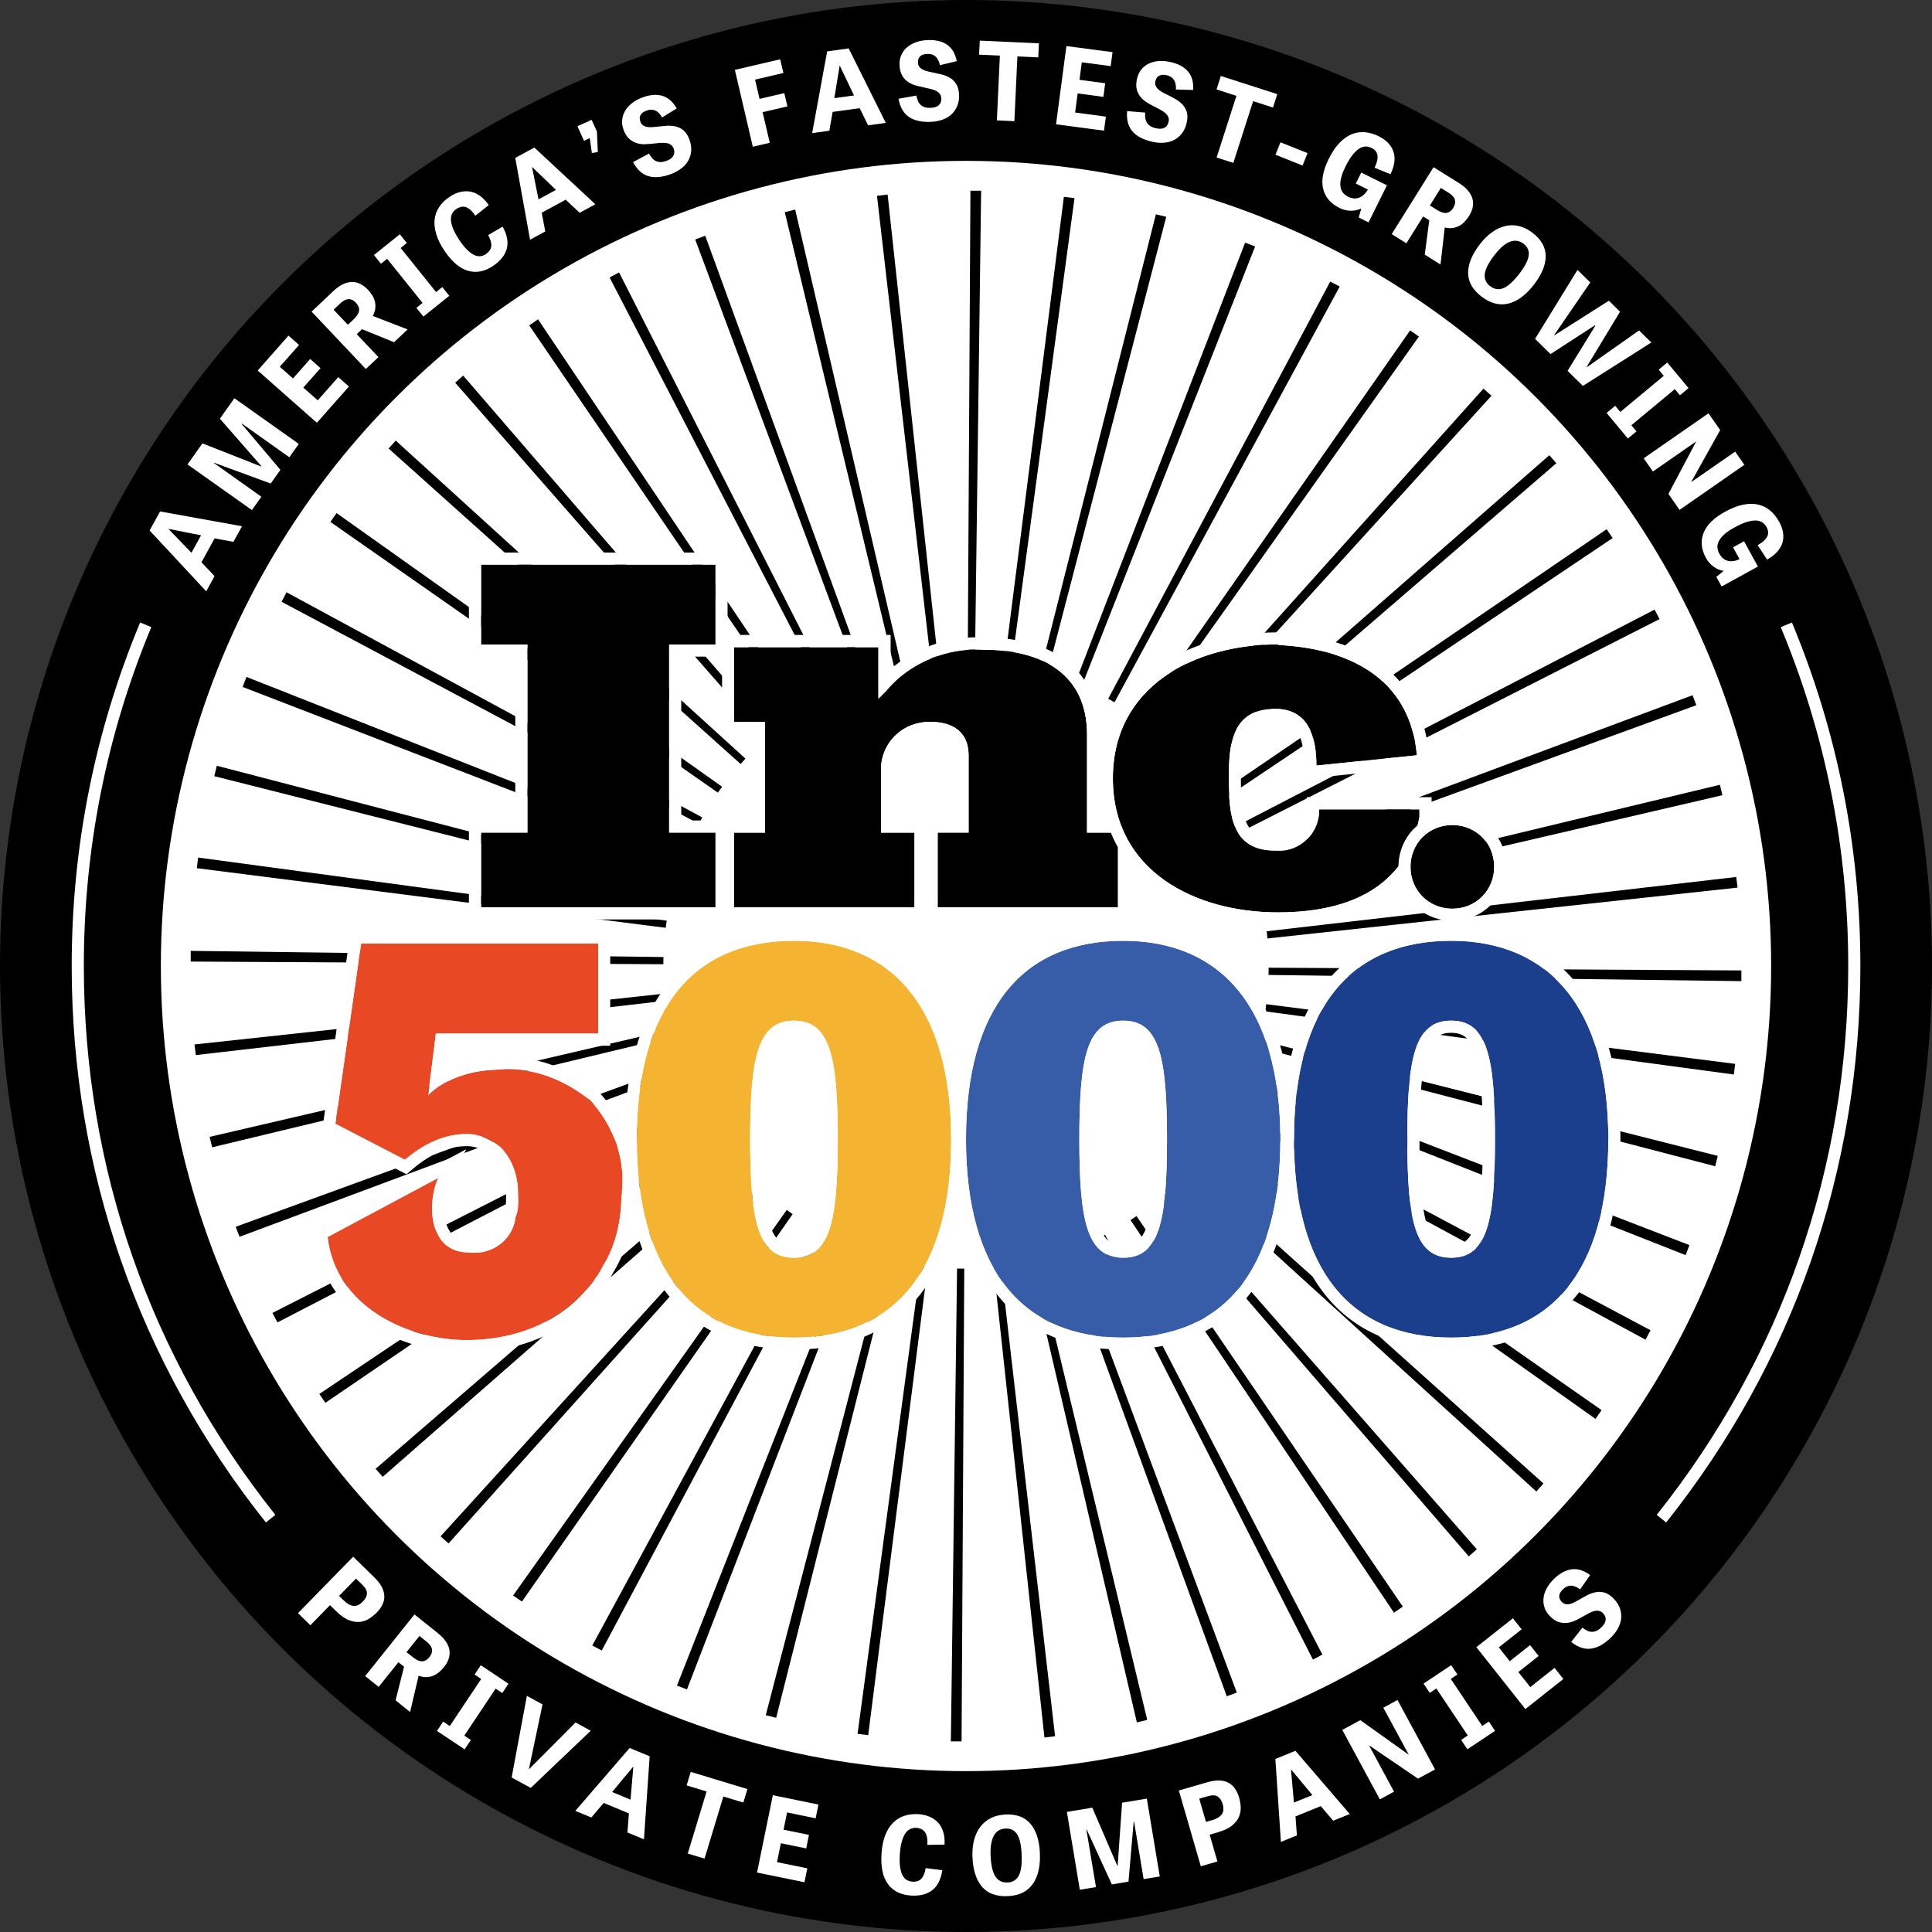 <?xml version="1.0" encoding="UTF-8"?>
<svg id="vector" xmlns="http://www.w3.org/2000/svg" viewBox="0 0 283.46 283.46">
  <rect x="0" y="0" width="283.46" height="283.46" fill="#333333" stroke="none"/>
  <defs>
    <style>
      .cls-1 {
        fill: #fff;
      }

      .cls-2 {
        fill: #e84824;
      }

      .cls-3 {
        fill: #385da8;
      }

      .cls-4 {
        fill: #f4b331;
      }

      .cls-5 {
        fill: #1b3f8c;
      }
    </style>
  </defs>
  <circle cx="141.73" cy="141.73" r="141.73"/>
  <circle class="cls-1" cx="141.73" cy="141.73" r="118.13"/>
  <g>
    <polygon points="142.46 141.73 141.73 141.73 142.38 27.98 143.95 27.98 142.46 141.73"/>
    <polygon points="142.46 141.82 141.73 141.73 156.09 28.88 157.65 29.07 142.46 141.82"/>
    <polygon points="142.44 141.91 141.73 141.73 169.59 31.44 171.11 31.81 142.44 141.91"/>
    <polygon points="142.42 141.99 141.73 141.73 182.68 35.6 184.15 36.16 142.42 141.99"/>
    <polygon points="142.38 142.07 141.73 141.73 195.17 41.31 196.56 42.04 142.38 142.07"/>
    <polygon points="142.34 142.15 141.73 141.73 206.89 48.48 208.18 49.38 142.34 142.15"/>
    <polygon points="142.28 142.22 141.73 141.73 217.65 57.02 218.83 58.06 142.28 142.22"/>
    <polygon points="142.22 142.28 141.73 141.73 227.31 66.79 228.35 67.96 142.22 142.28"/>
    <polygon points="142.15 142.34 141.73 141.73 235.72 77.65 236.61 78.94 142.15 142.34"/>
    <polygon points="142.07 142.38 141.73 141.73 242.76 89.44 243.49 90.83 142.07 142.38"/>
    <polygon points="141.99 142.42 141.73 141.73 248.33 102 248.88 103.47 141.99 142.42"/>
    <polygon points="141.91 142.44 141.73 141.73 252.34 115.14 252.71 116.67 141.91 142.44"/>
    <polygon points="141.82 142.46 141.73 141.73 254.74 128.67 254.93 130.23 141.82 142.46"/>
    <polygon points="141.73 142.47 141.73 141.73 255.49 142.38 255.49 143.95 141.73 142.47"/>
    <polygon points="141.64 142.46 141.73 141.73 254.58 156.09 254.39 157.65 141.64 142.46"/>
    <polygon points="141.56 142.44 141.73 141.73 252.03 169.59 251.65 171.11 141.56 142.44"/>
    <polygon points="141.47 142.42 141.73 141.73 247.87 182.68 247.31 184.15 141.47 142.42"/>
    <polygon points="141.39 142.38 141.73 141.73 242.16 195.17 241.43 196.56 141.39 142.38"/>
    <polygon points="141.32 142.34 141.73 141.73 234.98 206.89 234.09 208.18 141.32 142.34"/>
    <polygon points="141.25 142.28 141.73 141.73 226.45 217.65 225.41 218.83 141.25 142.28"/>
    <polygon points="141.18 142.22 141.73 141.73 216.68 227.31 215.5 228.35 141.18 142.22"/>
    <polygon points="141.13 142.15 141.73 141.73 205.82 235.72 204.52 236.61 141.13 142.15"/>
    <polygon points="141.08 142.07 141.73 141.73 194.02 242.76 192.63 243.49 141.08 142.07"/>
    <polygon points="141.05 141.99 141.73 141.73 181.46 248.33 179.99 248.88 141.05 141.99"/>
    <polygon points="141.02 141.91 141.73 141.73 168.32 252.34 166.8 252.71 141.02 141.91"/>
    <polygon points="141.01 141.82 141.73 141.73 154.8 254.74 153.24 254.93 141.01 141.82"/>
    <polygon points="141 141.73 141.73 141.73 141.08 255.49 139.51 255.49 141 141.73"/>
    <polygon points="141.01 141.64 141.73 141.73 127.38 254.58 125.82 254.39 141.01 141.64"/>
    <polygon points="141.02 141.56 141.73 141.73 113.88 252.03 112.35 251.65 141.02 141.56"/>
    <polygon points="141.05 141.47 141.73 141.73 100.79 247.87 99.32 247.31 141.05 141.47"/>
    <polygon points="141.08 141.39 141.73 141.73 88.29 242.16 86.9 241.43 141.08 141.39"/>
    <polygon points="141.13 141.32 141.73 141.73 76.58 234.98 75.28 234.09 141.13 141.32"/>
    <polygon points="141.18 141.25 141.73 141.73 65.81 226.45 64.64 225.41 141.18 141.25"/>
    <polygon points="141.25 141.18 141.73 141.73 56.15 216.68 55.11 215.5 141.25 141.18"/>
    <polygon points="141.32 141.13 141.73 141.73 47.74 205.82 46.85 204.52 141.32 141.13"/>
    <polygon points="141.39 141.08 141.73 141.73 40.71 194.02 39.97 192.63 141.39 141.08"/>
    <polygon points="141.47 141.05 141.73 141.73 35.14 181.46 34.58 179.99 141.47 141.05"/>
    <polygon points="141.56 141.02 141.73 141.73 31.13 168.33 30.75 166.8 141.56 141.02"/>
    <polygon points="141.64 141.01 141.73 141.73 28.73 154.8 28.54 153.24 141.64 141.01"/>
    <polygon points="141.73 141 141.73 141.73 27.98 141.08 27.98 139.51 141.73 141"/>
    <polygon points="141.82 141.01 141.73 141.73 28.88 127.38 29.07 125.82 141.82 141.01"/>
    <polygon points="141.91 141.02 141.73 141.73 31.44 113.88 31.81 112.35 141.91 141.02"/>
    <polygon points="141.99 141.05 141.73 141.73 35.6 100.79 36.16 99.32 141.99 141.05"/>
    <polygon points="142.07 141.08 141.73 141.73 41.31 88.29 42.04 86.9 142.07 141.08"/>
    <polygon points="142.15 141.13 141.73 141.73 48.48 76.58 49.38 75.28 142.15 141.13"/>
    <polygon points="142.22 141.18 141.73 141.73 57.02 65.81 58.06 64.64 142.22 141.18"/>
    <polygon points="142.28 141.25 141.73 141.73 66.78 56.15 67.96 55.11 142.28 141.25"/>
    <polygon points="142.34 141.32 141.73 141.73 77.65 47.74 78.94 46.85 142.34 141.32"/>
    <polygon points="142.38 141.39 141.73 141.73 89.44 40.71 90.83 39.97 142.38 141.39"/>
    <polygon points="142.42 141.47 141.73 141.73 102 35.14 103.47 34.58 142.42 141.47"/>
    <polygon points="142.44 141.56 141.73 141.73 115.14 31.13 116.67 30.75 142.44 141.56"/>
    <polygon points="142.46 141.64 141.73 141.73 128.67 28.73 130.23 28.54 142.46 141.64"/>
  </g>
  <circle class="cls-1" cx="141.73" cy="141.73" r="44.41"/>
  <g>
    <g>
      <g>
        <polygon points="70.58 133.12 70.58 122.16 77.38 122.16 77.38 94.56 70.58 94.56 70.58 82.84 104.98 82.84 104.98 94.56 98.17 94.56 98.17 122.16 104.98 122.16 104.98 133.12 70.58 133.12"/>
        <path class="cls-1" d="M104.98,82.84v11.72h-6.8v27.59h6.8v10.96h-34.4v-10.96h6.8v-27.59h-6.8v-11.72h34.4M106.75,81.07h-37.95v15.27h6.8v24.04h-6.8v14.52h37.95v-14.52h-6.8v-24.04h6.8v-15.27h0Z"/>
      </g>
      <g>
        <path d="M137.57,133.12v-10.96h4.54v-11.34c0-3.4-2.27-4.91-5.67-4.91-3.78,0-6.8,2.65-7.18,6.43v9.83h4.91v10.96h-26.46v-10.96h4.54v-16.25h-4.54v-10.96h21.17v7.56c.38-.38.76-.76,1.13-1.13,3.4-4.16,9.07-6.43,14.36-6.05,8.32,0,15.12,3.4,15.12,12.47v14.36h4.54v10.96h-26.46Z"/>
        <path class="cls-1" d="M128.88,94.94v7.56c.38-.38.76-.76,1.13-1.13,3.16-3.86,8.27-6.09,13.21-6.09.39,0,.77.01,1.15.04,8.32,0,15.12,3.4,15.12,12.47v14.36h4.54v10.96h-26.46v-10.96h4.54v-11.34c0-3.4-2.27-4.91-5.67-4.91-3.78,0-6.8,2.65-7.18,6.43v9.83h4.91v10.96h-26.46v-10.96h4.54v-16.25h-4.54v-10.96h21.17M130.66,93.16h-24.72v14.52h4.54v12.7h-4.54v14.52h59.88v-14.52h-4.54v-12.59c0-9.04-6.14-14.23-16.83-14.25-.4-.03-.81-.04-1.21-.04-4.6,0-9.19,1.74-12.57,4.67v-5.01h0ZM131.04,112.42c.32-2.8,2.53-4.74,5.4-4.74,3.89,0,3.89,2.2,3.89,3.14v9.56h-9.3v-7.96h0Z"/>
      </g>
      <g>
        <path d="M207.88,110.82l-14.74,1.51c0-4.16-1.13-8.32-6.05-8.32-6.43,0-6.8,5.29-6.8,10.21h0c0,5.29.38,10.58,6.8,10.58,3.02.38,6.05-1.89,6.43-5.29v-.76h14.74v1.13c-2.27,12.1-13.23,13.99-20.79,13.99-12.1,0-24.19-6.05-24.19-19.66h0c0-13.61,12.1-19.66,24.19-19.66-.38.38,18.9-.76,20.41,16.25Z"/>
        <path class="cls-1" d="M187.47,94.56c-.38.38,18.9-.76,20.41,16.25l-14.74,1.51c0-4.16-1.13-8.32-6.05-8.32-6.43,0-6.8,5.29-6.8,10.21,0,5.29.38,10.58,6.8,10.58.22.03.44.04.66.04,2.79,0,5.41-2.18,5.77-5.33v-.76h14.74v1.13c-2.27,12.1-13.23,13.99-20.79,13.99-12.1,0-24.19-6.05-24.19-19.66s12.1-19.66,24.19-19.66M191.76,92.78h-4.29c-12.93,0-25.97,6.63-25.97,21.43s13.04,21.43,25.97,21.43,20.64-5.34,22.54-15.44l.03-.16v-3.08h-18.3v2.43c-.3,2.29-2.25,3.66-3.99,3.66-.15,0-.3,0-.44-.03h-.11s-.11-.01-.11-.01c-4.3,0-5.03-2.72-5.03-8.81,0-5.71.75-8.43,5.03-8.43,1.28,0,4.27,0,4.27,6.54v1.97l1.96-.2,14.74-1.51,1.74-.18-.16-1.75c-.62-6.94-4.37-15.37-18.33-17.43l.44-.44h0Z"/>
      </g>
      <g>
        <path d="M219.22,127.18c0,3.45-2.68,6.14-6.14,6.14s-6.14-2.68-6.14-6.14,2.68-6.14,6.14-6.14h0c3.45,0,6.14,2.68,6.14,6.14h0Z"/>
        <path class="cls-1" d="M213.09,121.05c3.45,0,6.14,2.68,6.14,6.14s-2.68,6.14-6.14,6.14-6.14-2.68-6.14-6.14,2.68-6.14,6.14-6.14M213.09,119.27h0c-4.44,0-7.91,3.48-7.91,7.91s3.48,7.91,7.91,7.91,7.91-3.48,7.91-7.91-3.48-7.91-7.91-7.91h0Z"/>
      </g>
    </g>
    <g>
      <g>
        <path class="cls-4" d="M116.49,138.03c-14.74,0-23.06,9.83-23.06,29.11s8.32,29.11,23.06,29.11,23.06-9.83,23.06-29.11-8.69-29.11-23.06-29.11ZM116.49,184.53c-5.29,0-6.43-5.29-6.43-17.39s1.13-17.39,6.43-17.39,6.43,5.29,6.43,17.39-1.13,17.39-6.43,17.39h0Z"/>
        <path class="cls-1" d="M116.49,138.03c14.36,0,23.06,9.83,23.06,29.11s-8.32,29.11-23.06,29.11-23.06-9.83-23.06-29.11,8.32-29.11,23.06-29.11M116.49,184.53c5.29,0,6.43-5.29,6.43-17.39s-1.13-17.39-6.43-17.39-6.43,5.29-6.43,17.39,1.13,17.39,6.43,17.39M116.49,136.25c-16.02,0-24.84,10.97-24.84,30.88s8.82,30.88,24.84,30.88,24.84-10.97,24.84-30.88-9.05-30.88-24.84-30.88h0ZM116.49,182.75c-3.08,0-4.65-2.41-4.65-15.61s1.57-15.61,4.65-15.61,4.65,2.41,4.65,15.61-1.57,15.61-4.65,15.61h0Z"/>
      </g>
      <g>
        <path class="cls-3" d="M164.79,138.03c-14.74,0-23.06,9.83-23.06,29.11s8.32,29.11,23.06,29.11,23.06-9.83,23.06-29.11-8.69-29.11-23.06-29.11ZM164.79,184.53c-5.29,0-6.43-5.29-6.43-17.39s1.13-17.39,6.43-17.39,6.43,5.29,6.43,17.39-1.13,17.39-6.43,17.39h0Z"/>
        <path class="cls-1" d="M164.79,138.03c14.36,0,23.06,9.83,23.06,29.11s-8.32,29.11-23.06,29.11-23.06-9.83-23.06-29.11,8.32-29.11,23.06-29.11M164.79,184.53c5.29,0,6.43-5.29,6.43-17.39s-1.13-17.39-6.43-17.39-6.43,5.29-6.43,17.39,1.13,17.39,6.43,17.39M164.79,136.25c-16.02,0-24.84,10.97-24.84,30.88s8.82,30.88,24.84,30.88,24.84-10.97,24.84-30.88-9.05-30.88-24.84-30.88h0ZM164.79,182.75c-3.08,0-4.65-2.41-4.65-15.61s1.57-15.61,4.65-15.61,4.65,2.41,4.65,15.61-1.57,15.61-4.65,15.61h0Z"/>
      </g>
      <g>
        <path class="cls-5" d="M212.91,138.03c-14.74,0-23.06,9.83-23.06,29.11s8.32,29.11,23.06,29.11,23.06-9.83,23.06-29.11-8.69-29.11-23.06-29.11ZM212.91,184.53c-5.29,0-6.43-5.29-6.43-17.39s1.13-17.39,6.43-17.39,6.43,5.29,6.43,17.39-1.13,17.39-6.43,17.39h0Z"/>
        <path class="cls-1" d="M212.91,138.03c14.36,0,23.06,9.83,23.06,29.11s-8.32,29.11-23.06,29.11-23.06-9.83-23.06-29.11,8.32-29.11,23.06-29.11M212.91,184.53c5.29,0,6.43-5.29,6.43-17.39s-1.13-17.39-6.43-17.39-6.43,5.29-6.43,17.39,1.13,17.39,6.43,17.39M212.91,136.25c-16.02,0-24.84,10.97-24.84,30.88s8.82,30.88,24.84,30.88,24.84-10.97,24.84-30.88-9.05-30.88-24.84-30.88h0ZM212.91,182.75c-3.08,0-4.65-2.41-4.65-15.61s1.57-15.61,4.65-15.61,4.65,2.41,4.65,15.61-1.57,15.61-4.65,15.61h0Z"/>
      </g>
      <g>
        <path class="cls-2" d="M86.63,161.47c-3.78-3.02-8.32-4.91-13.23-4.54-3.78,0-7.94,1.13-10.58,3.78l1.13-9.07h23.81v-13.23h-34.78l-3.78,26.46,10.21,5.29c2.65-2.27,5.67-3.78,9.07-3.78,1.89,0,3.4.76,4.91,1.89,1.89,1.89,2.65,4.54,2.65,7.18,0,1.13,0,2.27-.38,3.02-.38,3.4-3.4,5.67-6.8,5.29-6.43,0-6.05-7.94-4.54-10.96h0l-16.25,8.69c1.13,10.21,11.72,15.12,20.41,15.12,6.05,0,11.72-1.89,15.88-5.67,1.51-1.51,3.02-3.02,4.16-5.29,1.89-3.02,2.65-6.8,2.65-10.21.76-5.29-1.13-10.21-4.54-13.99Z"/>
        <path class="cls-1" d="M87.76,138.41v13.23h-23.81l-1.13,9.07c2.65-2.65,6.8-3.78,10.58-3.78.42-.03.83-.05,1.25-.05,4.43,0,8.53,1.82,11.98,4.58,3.4,3.78,5.29,8.69,4.54,13.99,0,3.4-.76,7.18-2.65,10.21-1.13,2.27-2.65,3.78-4.16,5.29-4.16,3.78-9.83,5.67-15.88,5.67-8.69,0-19.28-4.91-20.41-15.12l16.25-8.69c-1.51,3.02-1.89,10.96,4.54,10.96.25.03.49.04.74.04,3.09,0,5.72-2.18,6.07-5.33.38-.76.38-1.89.38-3.02,0-2.65-.76-5.29-2.65-7.18-1.51-1.13-3.02-1.89-4.91-1.89-3.4,0-6.43,1.51-9.07,3.78l-10.21-5.29,3.78-26.46h34.78M89.54,136.63h-38.1l-.22,1.53-3.78,26.46-.18,1.25,1.12.58,10.21,5.29,1.06.55.91-.78c2.59-2.22,5.26-3.35,7.91-3.35,1.25,0,2.34.42,3.74,1.46,1.68,1.75,2.04,4.13,2.04,5.84,0,.78,0,1.85-.19,2.23l-.14.28-.03.32c-.24,2.17-2.05,3.75-4.3,3.75-.18,0-.36-.01-.54-.03h-.1s-.1-.01-.1-.01c-1.39,0-2.32-.46-2.92-1.44-1.2-1.94-.82-5.36-.02-6.95l2.5-5-4.93,2.64-16.25,8.69-1.06.57.13,1.2c1.22,10.96,12.08,16.7,22.18,16.7,6.66,0,12.72-2.18,17.07-6.13l.03-.03.03-.03c1.57-1.57,3.2-3.2,4.45-5.68,1.83-2.97,2.85-6.85,2.87-10.95.74-5.47-1.03-10.9-4.99-15.3l-.1-.11-.11-.09c-4.07-3.25-8.59-4.97-13.09-4.97-.44,0-.88.02-1.31.05-3.04,0-5.89.65-8.26,1.82l.44-3.56h24.02v-16.79h0Z"/>
      </g>
    </g>
  </g>
  <g>
    <path class="cls-1" d="M23.49,75.04l12.02,2.17-1.26,2.29-2.76-.51-1.93,3.51,1.92,2.03-1.22,2.23-8.31-8.93,1.54-2.79ZM24.76,77.6l-.02.03,3.35,3.47,1.41-2.56-4.74-.94Z"/>
    <path class="cls-1" d="M39.73,70.95l-8.32-3.06-.03.04,6.97,4.95-1.39,1.96-9.45-6.7,2.19-3.09,8.63,3.4.03-.04-6.1-6.98,2.13-3,9.45,6.7-1.39,1.96-6.96-4.94-.04.05,5.69,6.73-1.43,2.02Z"/>
    <path class="cls-1" d="M47.02,54.02l-2.52,2.85,2.12,1.87,3.01-3.41,1.56,1.38-4.7,5.32-8.68-7.67,4.52-5.12,1.55,1.37-2.83,3.2,1.94,1.71,2.52-2.85,1.51,1.34Z"/>
    <path class="cls-1" d="M55.52,52.4l-1.85,1.74-7.95-8.42,3.15-2.98c.51-.48,1-.83,1.47-1.05s.91-.32,1.34-.32c.42,0,.83.11,1.21.3.38.2.74.47,1.07.82.21.22.41.47.59.74.19.27.33.57.42.89.1.32.13.67.1,1.04-.02.37-.15.77-.37,1.2l5.1,1.97-1.98,1.88-4.71-1.91-.77.73,3.18,3.36ZM51.77,46.96c.23-.22.42-.43.58-.64.16-.21.26-.41.31-.62.05-.21.04-.42-.03-.63-.07-.21-.22-.44-.43-.67-.32-.34-.67-.52-1.05-.51-.38,0-.8.22-1.26.66l-.94.89,2.09,2.21.73-.69Z"/>
    <path class="cls-1" d="M63.98,42.85l.91-.73,1.03,1.28-3.8,3.05-1.03-1.28.91-.73-5.2-6.47-.91.73-1.03-1.28,3.8-3.05,1.03,1.28-.91.73,5.2,6.47Z"/>
    <path class="cls-1" d="M71.33,37.24c.46-.31.71-.7.75-1.16.04-.46-.12-.99-.46-1.59l2.13-1.24c.67,1.23.86,2.31.6,3.26-.27.94-.93,1.77-1.98,2.49-1.23.83-2.45,1.08-3.67.74s-2.38-1.31-3.47-2.92c-.59-.87-1-1.7-1.23-2.48-.23-.78-.31-1.51-.23-2.17.08-.67.31-1.27.68-1.82.37-.55.86-1.03,1.47-1.44.56-.38,1.1-.63,1.64-.75.54-.12,1.05-.13,1.54-.03.49.11.96.33,1.4.66.44.34.85.77,1.21,1.3l-1.97,1.56c-.26-.38-.51-.68-.75-.88-.24-.21-.48-.34-.71-.4-.23-.06-.46-.07-.69,0-.23.06-.44.16-.65.3-.25.17-.45.39-.59.64-.14.26-.21.57-.19.94s.12.81.32,1.31.52,1.07.95,1.72c.39.57.76,1.04,1.12,1.38.36.35.7.6,1.01.75.32.15.63.21.92.18.29-.03.58-.14.85-.33Z"/>
    <path class="cls-1" d="M78.4,21.65l8.95,8.32-2.3,1.25-2.05-1.92-3.52,1.91.52,2.75-2.23,1.21-2.17-12,2.8-1.52ZM78.09,24.5l-.03.02.95,4.73,2.56-1.39-3.49-3.35Z"/>
    <path class="cls-1" d="M84.72,18.52l2.08-.94.78,1.72.13,3.01-.87.14-.31-2.18-.85.38-.96-2.13Z"/>
    <path class="cls-1" d="M97.15,17.24c-.59-1.03-1.34-1.37-2.27-1.02-.9.33-1.2.88-.92,1.64.08.23.2.4.36.51.16.12.34.2.55.24.21.04.45.06.71.05.26-.01.53-.04.81-.07.43-.05.88-.09,1.34-.13.46-.04.91-.01,1.34.08.43.09.83.28,1.19.57s.65.74.88,1.34.31,1.17.27,1.69c-.04.53-.19,1.01-.44,1.44-.25.44-.59.82-1.03,1.15-.44.33-.94.6-1.5.81-1.27.47-2.37.58-3.29.31-.92-.27-1.68-.95-2.27-2.06l2.34-1.26c.14.25.29.47.45.66.16.19.34.33.54.43.2.1.43.15.68.16s.55-.06.9-.18c.49-.18.83-.43,1-.74.18-.31.19-.66.05-1.05-.09-.25-.23-.43-.4-.56-.18-.12-.38-.21-.62-.25-.23-.04-.49-.05-.78-.04-.29.02-.58.04-.9.08-.43.05-.87.09-1.32.11-.45.03-.88-.01-1.3-.12s-.8-.32-1.16-.62c-.35-.3-.65-.76-.87-1.37-.19-.5-.26-.99-.21-1.46.05-.47.2-.91.44-1.33.24-.41.58-.78,1.01-1.12s.94-.61,1.53-.83c1.1-.41,2.08-.49,2.92-.24s1.55.87,2.11,1.85l-2.16,1.33Z"/>
    <path class="cls-1" d="M115.52,15.61l-3.63.85,1.05,4.49-2.49.58-2.63-11.28,6.65-1.55.47,2.01-4.16.97.66,2.83,3.63-.85.46,1.95Z"/>
    <path class="cls-1" d="M124.51,7.09l5.45,10.94-2.59.36-1.24-2.52-3.97.55-.48,2.76-2.52.35,2.2-11.99,3.16-.44ZM123.22,9.64h-.03s-.78,4.76-.78,4.76l2.89-.4-2.09-4.36Z"/>
    <path class="cls-1" d="M137.91,9.59c-.24-1.16-.85-1.72-1.84-1.68-.96.04-1.42.46-1.38,1.27,0,.24.07.44.18.6.11.16.26.29.45.4.19.11.41.2.66.26.25.07.51.13.79.18.42.09.86.19,1.32.29.45.11.87.27,1.25.49s.7.53.95.92c.25.39.39.9.42,1.55.03.64-.06,1.21-.27,1.69-.21.49-.49.9-.86,1.24-.37.34-.81.59-1.33.77-.52.18-1.08.28-1.68.31-1.36.06-2.43-.19-3.22-.73-.79-.54-1.3-1.43-1.52-2.66l2.62-.47c.05.28.13.54.22.76.09.23.22.42.38.58.16.16.36.28.6.36.24.08.54.12.91.1.53-.02.92-.15,1.18-.39.26-.24.39-.57.37-.99-.01-.26-.08-.48-.21-.65-.13-.17-.3-.32-.51-.43-.21-.11-.45-.21-.73-.28s-.57-.14-.88-.2c-.43-.09-.86-.19-1.29-.3-.44-.11-.84-.29-1.2-.52-.36-.23-.67-.55-.91-.95s-.38-.93-.4-1.58c-.02-.54.06-1.02.26-1.46.19-.43.47-.81.83-1.12.36-.32.8-.56,1.31-.75s1.09-.29,1.72-.32c1.18-.05,2.13.18,2.85.68.73.5,1.2,1.31,1.43,2.41l-2.47.59Z"/>
    <path class="cls-1" d="M146.71,8.16l-3.06-.14.1-2.06,8.68.4-.1,2.06-3.06-.14-.44,9.5-2.57-.12.44-9.5Z"/>
    <path class="cls-1" d="M161.88,14.21l-3.77-.5-.37,2.8,4.51.6-.27,2.06-7.04-.93,1.52-11.48,6.77.89-.27,2.05-4.24-.56-.34,2.57,3.77.5-.26,2Z"/>
    <path class="cls-1" d="M172.53,13.14c.07-1.18-.38-1.88-1.34-2.1-.93-.21-1.49.08-1.67.87-.05.24-.05.44.02.63.07.18.18.35.33.5.15.15.34.3.57.43.22.13.46.26.72.38.39.19.79.4,1.19.62.41.22.77.49,1.08.8.31.31.54.69.68,1.13.14.44.14.98,0,1.6-.14.63-.37,1.15-.7,1.57-.33.42-.71.74-1.16.97s-.94.36-1.49.4c-.55.04-1.11,0-1.7-.14-1.32-.3-2.3-.81-2.92-1.54-.62-.73-.88-1.72-.77-2.96l2.65.22c-.02.29-.02.55.02.8.03.24.1.46.22.65.11.19.27.36.49.51s.49.26.85.34c.51.12.93.09,1.24-.07.32-.16.52-.45.61-.86.06-.26.05-.49-.03-.69-.08-.2-.21-.38-.38-.55-.17-.16-.39-.32-.63-.46s-.51-.28-.79-.42c-.39-.19-.78-.4-1.17-.63s-.73-.49-1.02-.81c-.29-.32-.5-.7-.63-1.15-.13-.45-.12-.99.02-1.63.12-.52.33-.97.62-1.34.3-.37.66-.66,1.09-.87.43-.21.92-.34,1.46-.38s1.12,0,1.74.14c1.15.26,2.01.72,2.58,1.4.57.67.82,1.57.75,2.7l-2.54-.07Z"/>
    <path class="cls-1" d="M181.4,14.06l-2.91-.94.63-1.97,8.28,2.66-.63,1.97-2.91-.94-2.91,9.06-2.45-.79,2.91-9.06Z"/>
    <path class="cls-1" d="M187.14,22.7l.73-1.82,3.97,1.59-.73,1.82-3.97-1.59Z"/>
    <path class="cls-1" d="M199.72,25.32l3.77,1.87-2.7,5.44-1.44-.72.38-1.33c-.49.24-1.02.35-1.57.34-.55-.01-1.1-.15-1.64-.41-1.3-.65-2.1-1.58-2.39-2.81-.3-1.23-.02-2.68.81-4.37.49-.99,1.02-1.78,1.6-2.38.58-.59,1.18-1.02,1.81-1.27s1.28-.34,1.94-.28c.67.07,1.33.26,1.99.59,1.14.57,1.86,1.33,2.17,2.28.31.96.16,2.05-.44,3.29l-2.33-.95c.2-.43.33-.8.39-1.12.06-.32.06-.59,0-.83-.05-.23-.16-.42-.3-.57s-.33-.28-.53-.38c-.27-.14-.56-.21-.86-.21-.3,0-.62.09-.94.29-.32.2-.65.51-.99.93-.34.42-.68.98-1.03,1.69-.32.64-.53,1.2-.65,1.68-.12.48-.15.91-.1,1.27s.17.67.37.91c.2.24.45.44.76.6.24.12.49.19.75.23.26.04.52.01.77-.07.25-.08.49-.22.73-.42s.44-.46.64-.8l-1.77-.88.82-1.65Z"/>
    <path class="cls-1" d="M206.34,35.7l-2.15-1.35,6.14-9.82,3.68,2.3c.6.37,1.06.76,1.39,1.16.33.4.54.8.65,1.21.1.41.11.83.01,1.25-.09.42-.27.83-.53,1.24-.16.26-.35.51-.57.76-.22.25-.47.46-.76.63-.29.17-.62.29-.98.36-.37.07-.78.05-1.25-.06l-.62,5.43-2.31-1.45.66-5.04-.9-.56-2.45,3.92ZM210.66,30.7c.27.17.52.3.76.4.24.1.47.15.68.15s.41-.07.6-.19c.19-.12.37-.32.53-.59.25-.4.33-.78.23-1.15-.09-.36-.41-.72-.96-1.06l-1.1-.69-1.61,2.58.86.53Z"/>
    <path class="cls-1" d="M217.37,43.52c-1.32-1.02-1.97-2.18-1.97-3.49s.58-2.71,1.73-4.2c.58-.76,1.2-1.36,1.85-1.81.65-.45,1.31-.74,1.97-.88.66-.14,1.33-.12,1.99.05.66.17,1.31.5,1.93.98,1.27.98,1.91,2.12,1.91,3.42,0,1.29-.57,2.67-1.7,4.14-1.2,1.55-2.45,2.49-3.77,2.81s-2.63-.02-3.95-1.03ZM218.65,41.99c.61.47,1.25.56,1.93.29.68-.28,1.46-.99,2.34-2.13.82-1.07,1.28-1.95,1.37-2.65.09-.7-.16-1.28-.75-1.73-.28-.22-.59-.36-.91-.42-.32-.06-.66-.03-1.02.09s-.73.35-1.12.67-.8.76-1.22,1.31c-.84,1.09-1.32,2-1.42,2.74-.1.74.16,1.35.78,1.83Z"/>
    <path class="cls-1" d="M229.99,54.41l4.08-6.63-.06-.06-6.52,4.23-2.27-2.23,6.23-10.12,1.87,1.84-5.3,7.73.03.03,8-5.08,1.64,1.61-4.91,8.12.03.03,7.67-5.4,1.8,1.77-10.04,6.37-2.26-2.22Z"/>
    <path class="cls-1" d="M239.35,62.39l.75.9-1.26,1.05-3.12-3.75,1.26-1.05.75.9,6.38-5.3-.75-.9,1.26-1.05,3.12,3.75-1.26,1.05-.75-.9-6.38,5.3Z"/>
    <path class="cls-1" d="M244.79,72.47l4.08-7.71-6.36,4.42-1.35-1.94,9.51-6.6,1.71,2.46-4.26,7.64,6.46-4.48,1.35,1.94-9.51,6.61-1.62-2.33Z"/>
    <path class="cls-1" d="M255.89,79.43l2.03,3.69-5.32,2.93-.78-1.41,1.07-.88c-.54-.09-1.03-.29-1.48-.62-.45-.32-.82-.75-1.11-1.27-.7-1.27-.82-2.5-.36-3.67s1.51-2.22,3.16-3.12c.97-.53,1.86-.88,2.67-1.04.81-.16,1.55-.16,2.21,0,.66.15,1.25.45,1.75.88.51.43.94.97,1.3,1.62.61,1.11.77,2.15.48,3.11-.3.96-1.04,1.78-2.25,2.45l-1.37-2.11c.41-.24.73-.47.96-.7s.39-.45.48-.68.11-.44.08-.65c-.04-.21-.11-.41-.22-.62-.15-.27-.34-.49-.59-.67-.25-.18-.56-.28-.94-.3-.38-.02-.82.05-1.34.2-.52.15-1.12.42-1.81.8-.63.34-1.13.68-1.5,1.01-.37.33-.64.66-.81.99-.17.33-.24.65-.22.96.02.31.12.62.28.92.13.23.29.44.48.62.2.18.42.31.67.39.25.08.53.1.83.07.3-.03.63-.13.98-.3l-.95-1.73,1.62-.89Z"/>
  </g>
  <g>
    <path class="cls-1" d="M45.54,238.46l-1.82-1.78,8.1-8.28,3.1,3.03c.5.49.87.97,1.11,1.44.24.47.35.92.36,1.35s-.1.85-.3,1.25c-.2.4-.48.78-.84,1.15-.29.29-.63.57-1.02.83s-.84.43-1.34.5c-.5.07-1.05,0-1.64-.22-.6-.22-1.24-.66-1.92-1.33l-.91-.89-2.87,2.93ZM50.43,234.81c.49.48.96.75,1.42.8.46.06.93-.16,1.4-.65.36-.37.56-.75.59-1.14.03-.39-.2-.83-.68-1.31l-.93-.9-2.48,2.54.68.66Z"/>
    <path class="cls-1" d="M55.56,247.5l-1.98-1.59,7.23-9.04,3.39,2.71c.55.44.97.88,1.25,1.31s.45.86.5,1.28c.05.42,0,.83-.13,1.24-.14.4-.36.8-.67,1.17-.19.24-.41.47-.65.69-.25.22-.52.4-.83.54-.31.14-.65.22-1.02.25-.37.03-.78-.04-1.23-.2l-1.25,5.32-2.13-1.71,1.24-4.93-.83-.66-2.89,3.61ZM60.43,243.03c.25.2.48.36.71.49.23.13.45.2.66.22.21.02.42-.02.62-.12.2-.1.4-.27.6-.52.3-.37.42-.74.36-1.11-.05-.37-.33-.76-.83-1.16l-1.01-.81-1.9,2.38.79.63Z"/>
    <path class="cls-1" d="M68.11,254.64l.97.65-.91,1.37-4.06-2.7.91-1.37.97.65,4.61-6.9-.97-.65.91-1.37,4.06,2.71-.91,1.37-.97-.65-4.6,6.9Z"/>
    <path class="cls-1" d="M86.67,253.93l-8.8,8.39-2.8-1.53,2.23-11.98,2.3,1.26-1.99,9.45.04.02,6.8-6.82,2.23,1.22Z"/>
    <path class="cls-1" d="M95.32,257.67l-.84,12.19-2.42-1,.21-2.8-3.7-1.54-1.81,2.14-2.35-.97,7.97-9.23,2.94,1.22ZM92.92,259.22h-.03s-3.08,3.7-3.08,3.7l2.7,1.12.41-4.82Z"/>
    <path class="cls-1" d="M103.67,262.84l-2.93-.89.6-1.98,8.32,2.52-.6,1.98-2.93-.89-2.76,9.11-2.46-.74,2.76-9.11Z"/>
    <path class="cls-1" d="M118.3,271.2l-3.73-.76-.57,2.77,4.45.91-.42,2.04-6.96-1.42,2.32-11.35,6.69,1.37-.41,2.02-4.19-.86-.52,2.53,3.73.76-.4,1.98Z"/>
    <path class="cls-1" d="M133.9,276.08c.56.03.99-.12,1.3-.46.31-.34.51-.85.61-1.54l2.45.32c-.22,1.38-.72,2.36-1.51,2.95-.79.59-1.82.84-3.09.76-1.48-.09-2.6-.64-3.36-1.65-.76-1.01-1.09-2.48-.97-4.43.06-1.05.24-1.96.53-2.72.29-.76.67-1.38,1.15-1.86.47-.48,1.02-.82,1.65-1.03.63-.21,1.31-.29,2.05-.25.67.04,1.26.18,1.76.41s.92.54,1.24.92c.33.38.56.84.71,1.38s.2,1.12.16,1.76l-2.52.04c.03-.46,0-.85-.06-1.16-.07-.31-.17-.56-.32-.75s-.33-.34-.54-.43-.45-.15-.7-.16c-.3-.02-.59.03-.86.15-.27.12-.51.32-.73.63-.21.3-.39.71-.54,1.23s-.24,1.17-.29,1.94c-.04.69-.03,1.29.04,1.78.07.49.19.9.35,1.21s.37.55.62.7c.25.15.54.24.87.26Z"/>
    <path class="cls-1" d="M147.83,278.2c-1.66.07-2.91-.39-3.76-1.39-.85-1-1.31-2.44-1.39-4.32-.04-.96.04-1.82.25-2.58.21-.76.52-1.41.94-1.94.42-.53.94-.95,1.56-1.25.62-.3,1.32-.46,2.11-.5,1.61-.07,2.83.39,3.66,1.38.83.99,1.29,2.41,1.37,4.26.09,1.95-.27,3.48-1.06,4.58-.79,1.1-2.02,1.69-3.68,1.76ZM147.82,276.2c.77-.03,1.32-.38,1.66-1.03.34-.65.48-1.7.41-3.14-.06-1.34-.28-2.31-.66-2.91-.38-.59-.94-.87-1.69-.84-.36.02-.68.1-.97.26s-.53.4-.72.73c-.19.32-.33.74-.42,1.23-.09.5-.12,1.09-.09,1.79.06,1.38.29,2.38.69,3.01.4.63.99.93,1.78.89Z"/>
    <path class="cls-1" d="M163.13,276.48l-3.69-8.05h-.05s1.41,8.44,1.41,8.44l-2.37.39-1.9-11.42,3.73-.62,3.67,8.52h.05s.65-9.25.65-9.25l3.63-.6,1.9,11.42-2.37.39-1.4-8.42h-.06s-.76,8.79-.76,8.79l-2.44.41Z"/>
    <path class="cls-1" d="M178.62,273.11l-2.44.71-3.22-11.12,4.17-1.21c.68-.2,1.28-.28,1.8-.26.52.02.97.14,1.35.36.38.21.69.51.94.88s.45.8.59,1.3c.11.39.19.83.22,1.3.03.47-.04.94-.22,1.41s-.51.91-1,1.32c-.48.41-1.18.75-2.1,1.02l-1.23.36,1.14,3.94ZM177.85,267.05c.66-.19,1.12-.47,1.4-.84.28-.37.32-.88.13-1.54-.14-.49-.38-.85-.71-1.08-.33-.22-.82-.24-1.48-.05l-1.24.36.99,3.41.91-.26Z"/>
    <path class="cls-1" d="M190.07,256.88l7.96,9.27-2.43.98-1.82-2.14-3.71,1.51.21,2.79-2.35.95-.81-12.17,2.95-1.2ZM189.45,259.66h-.03s.42,4.81.42,4.81l2.71-1.1-3.09-3.72Z"/>
    <path class="cls-1" d="M208.06,260.97l-7.21-4.91,3.68,6.81-2.08,1.13-5.51-10.19,2.64-1.43,7.12,5.08-3.74-6.91,2.08-1.13,5.51,10.19-2.5,1.35Z"/>
    <path class="cls-1" d="M217.47,253.23l.97-.65.91,1.37-4.06,2.7-.91-1.37.97-.65-4.61-6.9-.97.65-.91-1.37,4.06-2.7.91,1.37-.97.65,4.61,6.9Z"/>
    <path class="cls-1" d="M225.75,242.96l-2.98,2.36,1.75,2.21,3.56-2.82,1.29,1.63-5.57,4.41-7.19-9.08,5.36-4.24,1.28,1.62-3.35,2.65,1.61,2.03,2.98-2.36,1.25,1.58Z"/>
    <path class="cls-1" d="M231.83,233.19c-.95-.71-1.77-.73-2.49-.04-.69.66-.76,1.29-.2,1.87.17.17.35.28.53.33.19.05.39.05.6,0,.21-.04.44-.12.67-.24.23-.11.47-.24.71-.39.38-.22.77-.43,1.18-.65.41-.22.83-.37,1.27-.46.43-.09.87-.07,1.32.06.45.12.89.42,1.34.88.44.46.75.95.92,1.45.17.5.22,1,.17,1.5-.06.5-.22.98-.49,1.46s-.62.92-1.05,1.34c-.98.94-1.94,1.47-2.89,1.59-.95.12-1.92-.21-2.9-.99l1.65-2.09c.23.18.45.32.67.43.22.11.44.17.67.18s.45-.03.69-.13.49-.27.75-.53c.38-.36.59-.72.63-1.08.04-.35-.08-.68-.38-.98-.18-.19-.38-.31-.59-.35-.21-.05-.43-.04-.66.01-.23.05-.48.15-.73.28-.26.13-.52.27-.79.43-.38.22-.76.42-1.17.63-.4.2-.82.34-1.24.4s-.86.03-1.31-.11c-.45-.14-.9-.44-1.35-.92-.37-.39-.63-.81-.77-1.26s-.18-.92-.12-1.39.22-.95.49-1.43c.26-.48.62-.94,1.08-1.37.85-.82,1.71-1.27,2.59-1.38.88-.1,1.77.18,2.67.86l-1.46,2.08Z"/>
  </g>
  <g>
    <path class="cls-1" d="M39.01,223.37c-18.64-23.42-28.49-51.65-28.49-81.63,0-17.45,3.38-34.41,10.04-50.41l1.64.68c-6.57,15.78-9.9,32.51-9.9,49.72,0,29.58,9.72,57.42,28.1,80.53l-1.39,1.11Z"/>
    <path class="cls-1" d="M244.46,223.37l-1.39-1.11c18.38-23.1,28.1-50.95,28.1-80.53,0-17.22-3.33-33.95-9.9-49.72l1.64-.68c6.66,16,10.04,32.96,10.04,50.41,0,29.98-9.85,58.21-28.49,81.63Z"/>
  </g>
</svg>